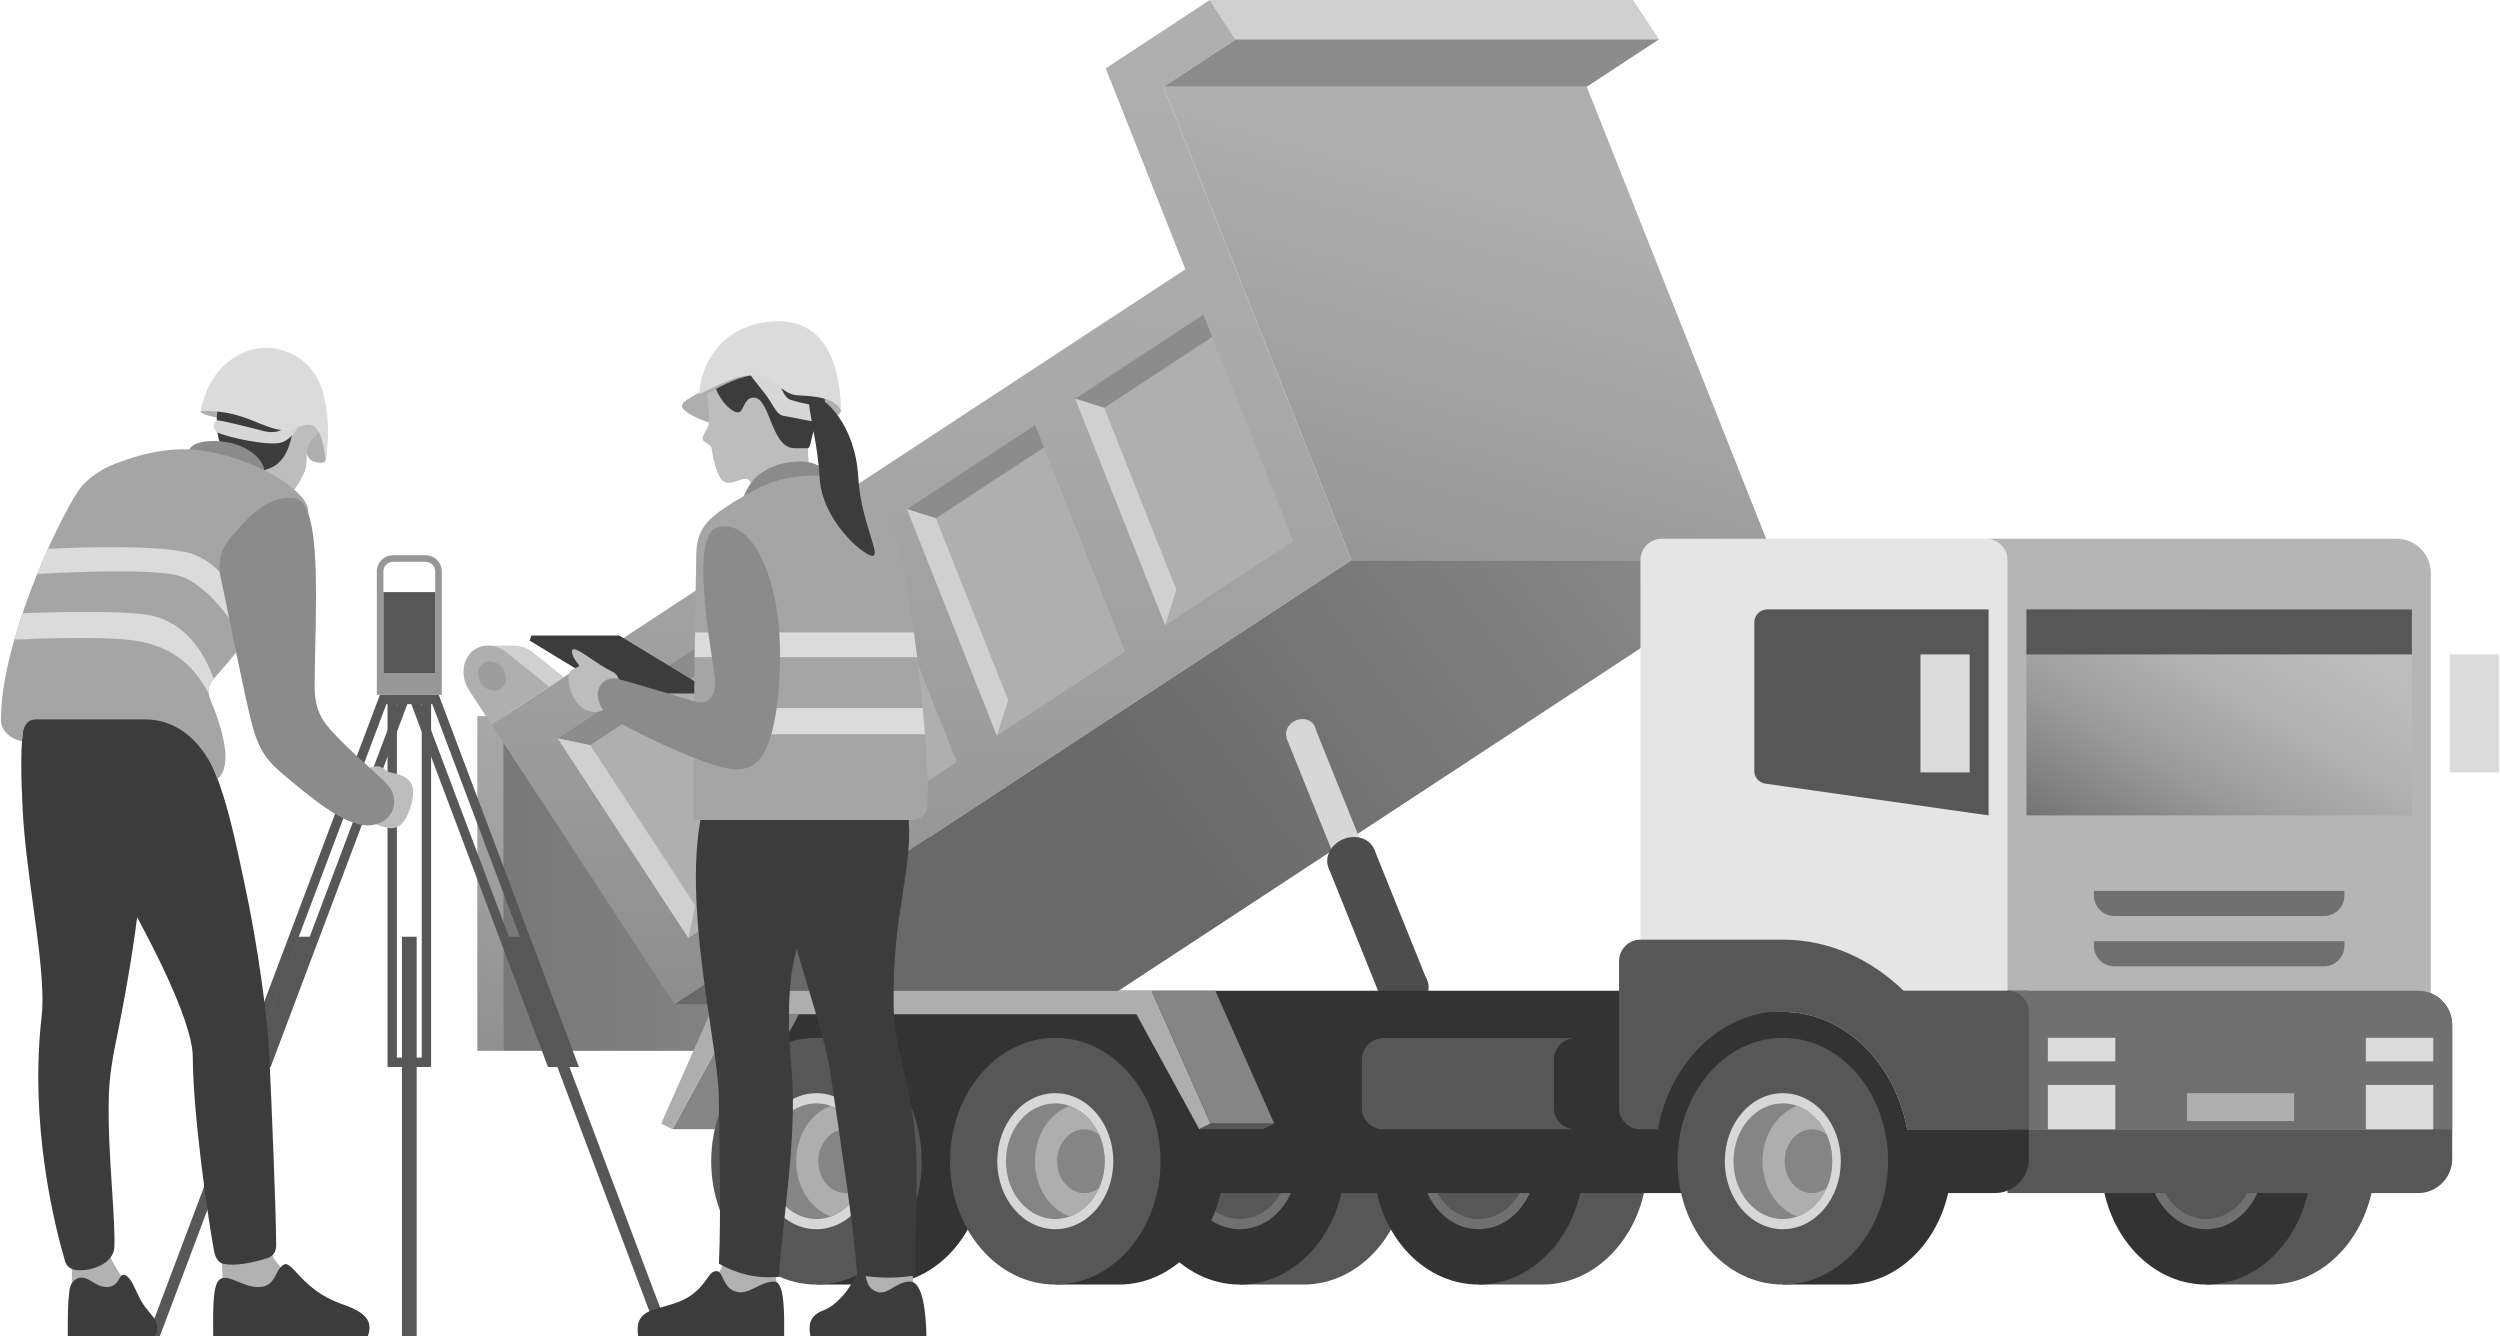 <?xml version="1.0" encoding="UTF-8"?> <svg xmlns="http://www.w3.org/2000/svg" width="376" height="201" viewBox="0 0 376 201" fill="none"><path d="M75.674 158.044H71.786V107.706L75.674 107.727V158.044Z" fill="url(#paint0_linear_544_1996)"></path><path d="M75.674 158.044H139.707V107.727H75.674V158.044Z" fill="url(#paint1_linear_544_1996)"></path><path d="M174.985 13.049H238.648L266.91 84.254H203.248L174.985 13.049Z" fill="url(#paint2_linear_544_1996)"></path><path d="M178.281 40.497L166.296 10.281L181.964 0.001L185.842 5.925L174.985 13.049L203.248 84.254L197.208 88.216L101.464 151.043L73.918 108.98L178.281 40.497Z" fill="url(#paint3_linear_544_1996)"></path><path d="M181.964 0.002L245.626 0L249.506 5.924L185.842 5.925L181.964 0.002Z" fill="#D0D0D0"></path><path d="M175.241 94.033L194.505 81.393L180.978 47.327L161.714 59.968L175.241 94.033Z" fill="#AFAFAF"></path><path d="M149.936 110.639L169.2 97.997L155.673 63.932L136.408 76.573L149.936 110.639Z" fill="#AFAFAF"></path><path d="M124.631 127.243L143.896 114.601L130.369 80.536L111.104 93.177L124.631 127.243Z" fill="#AFAFAF"></path><path d="M103.539 141.084L118.592 131.207L105.065 97.141L83.87 111.048L103.539 141.084Z" fill="#AFAFAF"></path><path d="M161.714 59.968H161.712L180.988 47.32L182.321 50.679L166.068 61.345L161.714 59.968Z" fill="#8C8C8C"></path><path d="M175.241 94.033L161.714 59.968L166.068 61.345L176.928 88.693L175.241 94.033Z" fill="#D0D0D0"></path><path d="M136.408 76.573L155.684 63.925L157.015 67.285L140.763 77.95L136.408 76.573Z" fill="#8C8C8C"></path><path d="M149.936 110.639L136.408 76.573L140.763 77.951L151.622 105.297L149.936 110.639Z" fill="#D0D0D0"></path><path d="M111.104 93.177L130.379 80.529L131.713 83.889L115.458 94.555L111.104 93.177Z" fill="#8C8C8C"></path><path d="M124.631 127.243L111.104 93.177L115.458 94.555L126.318 121.901L124.631 127.243Z" fill="#D0D0D0"></path><path d="M83.87 111.048L85.8 109.782L105.074 97.135L106.407 100.494L88.769 112.069L83.87 111.048Z" fill="#8C8C8C"></path><path d="M83.87 111.048L103.539 141.083L104.559 136.18L88.769 112.069L83.87 111.048Z" fill="#D0D0D0"></path><path d="M174.985 13.049H238.648L249.506 5.924L185.842 5.925L174.985 13.049Z" fill="#8C8C8C"></path><path d="M101.464 151.044L165.128 151.042L266.911 84.254H203.248L101.464 151.044Z" fill="url(#paint4_linear_544_1996)"></path><path d="M73.448 97.097H77.221V97.11C78.134 97.08 79.079 97.363 79.91 97.932C80.135 98.087 84.793 101.845 84.793 101.845L76.697 107.158L73.448 97.099V97.097Z" fill="#D0D0D0"></path><path d="M71.387 97.681C72.739 96.793 74.51 96.954 75.936 97.932C76.161 98.087 82.598 103.279 82.598 103.279L73.918 108.982L70.597 103.908C69.152 101.703 69.507 98.915 71.387 97.682V97.681Z" fill="#AFAFAF"></path><path d="M72.355 102.752C73.054 103.818 74.358 104.2 75.267 103.602C76.177 103.005 76.348 101.657 75.649 100.591C74.951 99.524 73.647 99.143 72.738 99.74C71.828 100.337 71.657 101.686 72.355 102.752Z" fill="#9D9D9D"></path><path d="M204.031 130.943C202.864 131.413 201.594 130.988 201.192 129.991C200.789 128.994 201.41 127.804 202.576 127.334C203.743 126.863 205.013 127.289 205.415 128.286C205.817 129.283 205.196 130.472 204.031 130.943Z" fill="#D7D7D7"></path><path d="M205.356 128.266L197.711 109.288L193.488 110.992L201.133 129.971L205.356 128.266Z" fill="#D7D7D7"></path><path d="M196.378 111.946C195.211 112.416 193.941 111.99 193.538 110.994C193.136 109.997 193.757 108.807 194.922 108.337C196.089 107.866 197.359 108.292 197.762 109.289C198.164 110.285 197.543 111.475 196.378 111.946Z" fill="#D7D7D7"></path><path d="M212.421 151.769C210.522 152.535 208.453 151.841 207.798 150.218C207.144 148.595 208.153 146.658 210.052 145.891C211.951 145.124 214.019 145.819 214.674 147.442C215.328 149.065 214.32 151.002 212.421 151.769Z" fill="#4D4D4D"></path><path d="M214.621 147.439L206.681 127.728L199.805 130.503L207.745 150.214L214.621 147.439Z" fill="#4D4D4D"></path><path d="M204.432 132.077C202.532 132.844 200.464 132.149 199.809 130.526C199.155 128.903 200.163 126.967 202.062 126.2C203.961 125.433 206.03 126.127 206.685 127.75C207.339 129.374 206.331 131.31 204.432 132.077Z" fill="#4D4D4D"></path><path d="M341.376 156.089C350.117 156.089 357.205 164.397 357.205 174.644C357.205 184.891 350.117 193.198 341.376 193.198H331.799V156.088H341.376V156.089Z" fill="#575757"></path><path d="M331.797 193.199C340.539 193.199 347.626 184.891 347.626 174.644C347.626 164.397 340.539 156.09 331.797 156.09C323.055 156.09 315.968 164.397 315.968 174.644C315.968 184.891 323.055 193.199 331.797 193.199Z" fill="#333333"></path><path d="M331.797 184.872C336.617 184.872 340.523 180.293 340.523 174.644C340.523 168.995 336.617 164.415 331.797 164.415C326.978 164.415 323.071 168.995 323.071 174.644C323.071 180.293 326.978 184.872 331.797 184.872Z" fill="#707070"></path><path d="M331.797 183.343C335.896 183.343 339.218 179.448 339.218 174.644C339.218 169.839 335.896 165.944 331.797 165.944C327.699 165.944 324.377 169.839 324.377 174.644C324.377 179.448 327.699 183.343 331.797 183.343Z" fill="#575757"></path><path d="M301.924 149.004H363.671C366.509 149.004 368.813 151.31 368.813 154.151V174.296C368.813 177.136 366.51 179.442 363.673 179.442H301.924V149.004Z" fill="#575757"></path><path d="M298.718 81.029H360.447C363.289 81.029 365.596 83.338 365.596 86.184V169.848H298.718V81.029Z" fill="#B5B5B5"></path><path d="M304.779 122.637L362.748 122.637V91.654H304.779V122.637Z" fill="url(#paint5_linear_544_1996)"></path><path d="M362.75 91.654H304.781V98.426H362.75V91.654Z" fill="#575757"></path><path d="M349.512 145.341H318.012C316.309 145.341 314.926 143.957 314.926 142.252V141.557H352.601V142.248C352.601 143.955 351.216 145.341 349.512 145.341Z" fill="#707070"></path><path d="M349.51 137.772H318.015C316.311 137.772 314.928 136.387 314.928 134.682V133.989H352.602V134.679C352.602 136.387 351.216 137.772 349.512 137.772H349.51Z" fill="#707070"></path><path d="M196.034 156.089C204.775 156.089 211.863 164.397 211.863 174.644C211.863 184.891 204.775 193.198 196.034 193.198H186.457V156.088H196.034V156.089Z" fill="#575757"></path><path d="M186.457 193.199C195.199 193.199 202.286 184.891 202.286 174.644C202.286 164.397 195.199 156.09 186.457 156.09C177.715 156.09 170.628 164.397 170.628 174.644C170.628 184.891 177.715 193.199 186.457 193.199Z" fill="#333333"></path><path d="M186.457 184.872C191.276 184.872 195.183 180.293 195.183 174.644C195.183 168.995 191.276 164.415 186.457 164.415C181.638 164.415 177.731 168.995 177.731 174.644C177.731 180.293 181.638 184.872 186.457 184.872Z" fill="#707070"></path><path d="M186.457 183.343C190.555 183.343 193.878 179.448 193.878 174.644C193.878 169.839 190.555 165.944 186.457 165.944C182.359 165.944 179.037 169.839 179.037 174.644C179.037 179.448 182.359 183.343 186.457 183.343Z" fill="#575757"></path><path d="M231.954 156.089C240.695 156.089 247.783 164.397 247.783 174.644C247.783 184.891 240.695 193.198 231.954 193.198H222.377V156.088H231.954V156.089Z" fill="#575757"></path><path d="M222.375 193.199C231.118 193.199 238.204 184.891 238.204 174.644C238.204 164.397 231.118 156.09 222.375 156.09C213.633 156.09 206.546 164.397 206.546 174.644C206.546 184.891 213.633 193.199 222.375 193.199Z" fill="#333333"></path><path d="M222.375 184.872C227.195 184.872 231.101 180.293 231.101 174.644C231.101 168.995 227.195 164.415 222.375 164.415C217.556 164.415 213.649 168.995 213.649 174.644C213.649 180.293 217.556 184.872 222.375 184.872Z" fill="#707070"></path><path d="M222.375 183.343C226.474 183.343 229.796 179.448 229.796 174.644C229.796 169.839 226.474 165.944 222.375 165.944C218.277 165.944 214.955 169.839 214.955 174.644C214.955 179.448 218.277 183.343 222.375 183.343Z" fill="#575757"></path><path d="M300.011 179.441L114.066 179.441V149.005L305.147 149.005V174.3C305.147 177.137 302.846 179.441 300.011 179.441Z" fill="#333333"></path><path d="M277.711 156.089C286.453 156.089 293.54 164.397 293.54 174.644C293.54 184.891 286.453 193.198 277.711 193.198H268.134V156.088H277.711V156.089Z" fill="#333333"></path><path d="M268.134 193.199C276.876 193.199 283.963 184.891 283.963 174.644C283.963 164.397 276.876 156.09 268.134 156.09C259.392 156.09 252.305 164.397 252.305 174.644C252.305 184.891 259.392 193.199 268.134 193.199Z" fill="#575757"></path><path d="M268.134 184.872C272.954 184.872 276.86 180.293 276.86 174.644C276.86 168.995 272.954 164.415 268.134 164.415C263.315 164.415 259.408 168.995 259.408 174.644C259.408 180.293 263.315 184.872 268.134 184.872Z" fill="#D7D7D7"></path><path d="M268.134 183.343C272.233 183.343 275.555 179.448 275.555 174.644C275.555 169.839 272.233 165.944 268.134 165.944C264.036 165.944 260.714 169.839 260.714 174.644C260.714 179.448 264.036 183.343 268.134 183.343Z" fill="#858585"></path><path d="M265.081 174.645C265.081 178.558 267.282 181.867 270.316 182.964C273.351 181.867 275.555 178.557 275.555 174.645C275.555 170.734 273.349 167.424 270.316 166.327C267.281 167.424 265.081 170.734 265.081 174.645Z" fill="#AEAEAE"></path><path d="M268.415 174.645C268.415 177.293 270.244 179.442 272.504 179.442C273.315 179.442 274.072 179.162 274.71 178.685C275.254 177.478 275.556 176.105 275.556 174.645C275.556 173.186 275.252 171.812 274.71 170.606C274.072 170.13 273.315 169.848 272.504 169.848C270.244 169.848 268.415 171.998 268.415 174.645Z" fill="#858585"></path><path d="M236.925 156.137C235.145 156.137 233.702 157.581 233.702 159.363V166.625C233.702 168.407 235.145 169.851 236.925 169.851H208.038C206.264 169.851 204.826 168.411 204.826 166.635V159.36C204.826 157.581 206.267 156.139 208.045 156.139H236.925V156.137Z" fill="#575757"></path><path d="M268.07 152.193H246.723V84.243C246.723 82.467 248.161 81.027 249.935 81.027H298.718C300.494 81.027 301.932 82.468 301.932 84.244V169.846H286.845C284.97 159.752 277.308 152.19 268.135 152.19C268.113 152.19 268.092 152.191 268.07 152.191V152.193Z" fill="#E5E5E5"></path><path d="M299.086 122.637L265.508 117.858C264.557 117.723 263.849 116.908 263.849 115.945V93.592C263.849 92.521 264.715 91.654 265.785 91.654H299.086V122.637Z" fill="#575757"></path><path d="M301.924 149.005H363.673C366.509 149.005 368.812 151.31 368.812 154.149V169.848H301.924V149.005Z" fill="#707070"></path><path d="M307.996 169.848H318.143V163.171H307.996V169.848Z" fill="#DBDBDB"></path><path d="M307.996 159.629H318.143V156.087H307.996V159.629Z" fill="#DBDBDB"></path><path d="M355.817 159.629H365.964V156.087H355.817V159.629Z" fill="#DBDBDB"></path><path d="M355.817 169.848H365.964V163.171H355.817V169.848Z" fill="#DBDBDB"></path><path d="M328.927 168.604H345.035V164.415H328.927V168.604Z" fill="#AEAEAE"></path><path d="M120.166 152.546H110.589L101.137 169.833H110.714L120.166 152.546Z" fill="#858585"></path><path d="M132.371 156.089C141.113 156.089 148.2 164.397 148.2 174.644C148.2 184.891 141.113 193.198 132.371 193.198H122.794V156.088H132.371V156.089Z" fill="#333333"></path><path d="M122.794 193.199C131.536 193.199 138.623 184.891 138.623 174.644C138.623 164.397 131.536 156.09 122.794 156.09C114.052 156.09 106.965 164.397 106.965 174.644C106.965 184.891 114.052 193.199 122.794 193.199Z" fill="#575757"></path><path d="M122.794 184.872C127.613 184.872 131.52 180.293 131.52 174.644C131.52 168.995 127.613 164.415 122.794 164.415C117.975 164.415 114.068 168.995 114.068 174.644C114.068 180.293 117.975 184.872 122.794 184.872Z" fill="#D7D7D7"></path><path d="M122.794 183.343C126.892 183.343 130.215 179.448 130.215 174.644C130.215 169.839 126.892 165.944 122.794 165.944C118.696 165.944 115.374 169.839 115.374 174.644C115.374 179.448 118.696 183.343 122.794 183.343Z" fill="#858585"></path><path d="M119.741 174.645C119.741 178.558 121.942 181.867 124.975 182.964C128.011 181.867 130.215 178.557 130.215 174.645C130.215 170.734 128.009 167.424 124.975 166.327C121.94 167.424 119.741 170.734 119.741 174.645Z" fill="#AEAEAE"></path><path d="M123.073 174.645C123.073 177.293 124.903 179.442 127.162 179.442C127.973 179.442 128.73 179.162 129.368 178.685C129.912 177.478 130.214 176.105 130.214 174.645C130.214 173.186 129.911 171.812 129.368 170.606C128.73 170.13 127.973 169.848 127.162 169.848C124.903 169.848 123.073 171.998 123.073 174.645Z" fill="#858585"></path><path d="M168.29 156.089C177.031 156.089 184.119 164.397 184.119 174.644C184.119 184.891 177.031 193.198 168.29 193.198H158.713V156.088H168.29V156.089Z" fill="#333333"></path><path d="M158.713 193.199C167.455 193.199 174.542 184.891 174.542 174.644C174.542 164.397 167.455 156.09 158.713 156.09C149.971 156.09 142.884 164.397 142.884 174.644C142.884 184.891 149.971 193.199 158.713 193.199Z" fill="#575757"></path><path d="M158.713 184.872C163.532 184.872 167.439 180.293 167.439 174.644C167.439 168.995 163.532 164.415 158.713 164.415C153.893 164.415 149.987 168.995 149.987 174.644C149.987 180.293 153.893 184.872 158.713 184.872Z" fill="#D7D7D7"></path><path d="M158.713 183.343C162.811 183.343 166.133 179.448 166.133 174.644C166.133 169.839 162.811 165.944 158.713 165.944C154.614 165.944 151.292 169.839 151.292 174.644C151.292 179.448 154.614 183.343 158.713 183.343Z" fill="#858585"></path><path d="M155.659 174.645C155.659 178.558 157.86 181.867 160.894 182.964C163.929 181.867 166.133 178.557 166.133 174.645C166.133 170.734 163.927 167.424 160.894 166.327C157.859 167.424 155.659 170.734 155.659 174.645Z" fill="#AEAEAE"></path><path d="M158.993 174.645C158.993 177.293 160.823 179.442 163.083 179.442C163.893 179.442 164.65 179.162 165.288 178.685C165.833 177.478 166.135 176.105 166.135 174.645C166.135 173.186 165.831 171.812 165.288 170.606C164.65 170.13 163.893 169.848 163.083 169.848C160.823 169.848 158.993 171.998 158.993 174.645Z" fill="#858585"></path><path d="M108.303 149.005H111.69H169.817H173.204L182.072 168.991L180.37 169.832L170.918 152.546H110.589L101.137 169.832L99.435 168.991L108.303 149.005Z" fill="#AEAEAE"></path><path d="M182.781 149.005H173.204L182.071 168.991H191.648L182.781 149.005Z" fill="#858585"></path><path d="M189.947 169.833H180.37L182.071 168.992H191.648L189.947 169.833Z" fill="#575757"></path><path d="M246.723 152.191V149H301.923C303.703 148.999 305.148 150.443 305.148 152.227V169.846H286.845C284.97 159.751 277.306 152.191 268.135 152.191H246.723Z" fill="#575757"></path><path d="M246.724 141.324C244.947 141.324 243.507 142.766 243.507 144.545V166.626C243.507 168.407 244.948 169.85 246.727 169.85H249.335C251.211 159.7 258.914 152.093 268.135 152.093C277.355 152.093 285.058 159.698 286.934 169.85H296.263C294.277 153.721 282.444 141.324 268.135 141.324H246.724Z" fill="#575757"></path><path d="M368.453 116.172H375.854V98.421H368.453V116.172Z" fill="#DBDBDB"></path><path d="M288.836 116.172H296.238V98.421H288.836V116.172Z" fill="#DBDBDB"></path><path d="M64.838 160.474H58.283V104.496H64.838V160.474ZM59.689 159.067H63.432V105.903H59.689V159.067Z" fill="#575757"></path><path d="M62.666 140.885H60.457V201H62.666V140.885Z" fill="#575757"></path><path d="M87.068 160.473H82.418L82.247 160.018L61.331 104.496H65.982L66.153 104.951L87.068 160.473ZM83.391 159.067H85.037L65.009 105.903H63.363L83.391 159.067Z" fill="#575757"></path><path d="M100.91 201H99.096L76.449 140.885H78.263L100.91 201Z" fill="#575757"></path><path d="M40.703 160.473H36.053L57.141 104.496H61.792L40.703 160.473ZM38.085 159.067H39.731L59.759 105.903H58.112L38.085 159.067Z" fill="#575757"></path><path d="M22.211 201H24.025L46.672 140.885H44.858L22.211 201Z" fill="#575757"></path><path d="M66.444 104.496H56.677V85.94C56.677 84.598 57.769 83.505 59.111 83.505H64.011C65.353 83.505 66.445 84.598 66.445 85.94V104.496H66.444ZM57.667 101.253H65.454V85.94C65.454 85.144 64.807 84.496 64.01 84.496H59.11C58.314 84.496 57.665 85.144 57.665 85.94V101.253H57.667Z" fill="#979797"></path><path d="M65.454 89.051H57.667V101.253H65.454V89.051Z" fill="#575757"></path><path d="M106.204 103.558L93.143 95.619H79.888L79.675 96.357L92.738 104.297H105.992L106.204 103.558Z" fill="#3C3C3C"></path><path d="M106.204 103.558H92.95L79.888 95.619H93.143L106.204 103.558Z" fill="#3C3C3C"></path><path d="M93.111 103.678C92.849 105.223 90.933 107.33 89.175 107.082C86.23 106.664 85.3 103.035 85.562 101.49C85.773 100.245 87.503 100.495 87.005 99.935C86.22 99.052 85.624 97.654 86.328 97.648C87.205 97.641 89.854 99.972 91.999 100.961C93.39 101.601 93.217 103.055 93.111 103.68V103.678Z" fill="#BDBDBD"></path><path d="M126.497 61.684C126.497 62.667 124.226 63.463 121.425 63.463C118.625 63.463 116.354 62.419 116.354 61.161C116.354 59.8 118.625 59.13 121.425 59.13C124.226 59.13 126.497 60.701 126.497 61.684Z" fill="#AEAEAE"></path><path d="M111.311 61.763C111.187 62.591 109.797 63.736 107.929 63.736C106.597 63.736 104.368 62.761 103.209 61.926C102.404 61.346 102.326 60.868 103.096 60.282C103.764 59.776 106.457 58.285 108.42 57.48C110.148 56.771 111.56 60.081 111.309 61.763H111.311Z" fill="#AEAEAE"></path><path d="M124.172 58.958C123.773 62.962 122.07 64.327 121.636 66.571C120.898 70.388 123.919 74.966 121.899 76.522C119.949 78.021 113.572 74.668 112.798 72.451C112.607 71.902 111.892 71.965 111.35 72.166C110.441 72.502 110.031 72.605 109.481 72.605C108.819 72.605 108.363 72.153 107.87 70.891C107.483 69.902 107.246 68.816 107.033 67.455C106.916 66.707 105.667 66.623 105.667 65.952C105.667 65.406 106.324 64.647 106.537 63.972C106.959 62.635 106.174 59.414 106.285 57.867C106.433 55.791 108.115 50.207 115.173 50.002C123.472 49.76 124.504 55.626 124.171 58.958H124.172Z" fill="#BDBDBD"></path><path d="M115.352 186.086C116.522 188.25 117.595 194.338 115.716 196.117C113.541 198.179 107.673 196.295 106.947 194.383C106.111 192.186 109.518 192.675 109.518 184.784C109.518 180.65 113.331 182.348 115.352 186.086Z" fill="#B1B1B1"></path><path d="M136.121 186.642C137.228 189.765 137.786 193.98 136.852 196.119C135.818 198.486 131.502 197.091 130.218 194.74C128.777 192.1 129.41 189.169 130.938 186.806C132.464 184.442 134.836 183.016 136.121 186.644V186.642Z" fill="#B1B1B1"></path><path d="M119.038 160.75C120.061 171.118 117.183 187.054 117.203 192.031C113.612 192.342 110.873 191.567 108.129 190.072C108.483 182.362 108.143 169.394 108.101 164.852C108.023 156.391 100.896 129.651 107.387 116.925C110.581 110.662 120.388 107.253 123.731 116.706C125.912 122.874 122.867 131.856 119.7 143.216C117.971 149.42 118.879 159.138 119.039 160.752L119.038 160.75Z" fill="#3C3C3C"></path><path d="M134.404 151.098C134.506 157.49 136.468 161.544 137.339 168.28C138.415 176.609 137.529 182.093 137.681 191.809C134.757 192.325 132.083 192.228 128.928 191.763C128.42 184.903 126.768 173.954 124.85 161.136C123.389 151.371 114.093 130.423 116.585 118.818C118.981 107.664 134.958 108.722 136.539 121.899C137.573 130.516 134.178 136.734 134.406 151.096L134.404 151.098Z" fill="#3C3C3C"></path><path d="M124.496 72.283C124.496 73.672 121.778 75.108 118.111 76.113C114.571 77.082 111.594 77.191 111.594 75.803C111.594 75.127 112.368 72.874 113.989 71.522C115.702 70.097 117.824 69.544 119.705 69.418C123.156 69.188 124.497 70.894 124.497 72.283H124.496Z" fill="#8B8B8B"></path><path d="M139.454 121.268C139.268 123.052 137.931 123.325 136.636 123.325H104.263C104.263 115.422 104.531 91.999 104.724 83.221C104.772 81.075 105.378 79.194 107.474 77.509C109.358 75.995 111.517 74.779 113.822 73.54C117.429 71.604 120.914 71.522 123.161 71.522C125.23 71.522 129.023 73.574 130.999 75.222C133.472 77.285 134.614 79.884 135.45 83.308C137.349 91.089 140.098 115.104 139.454 121.268Z" fill="#A5A5A5"></path><path d="M117.943 201H95.984C95.793 199.543 95.884 198.464 96.923 197.647C98.336 196.534 101.672 196.506 104.104 194.692C106.473 192.925 106.52 191.174 107.757 191.174C108.86 191.174 108.608 193.715 110.726 194.281C112.688 194.806 114.245 192.748 116.443 192.748C118.067 192.748 117.943 197.838 117.943 201Z" fill="#3C3C3C"></path><path d="M139.337 200.999H121.886C121.625 199.356 121.741 198.46 122.771 197.647C123.777 196.853 124.513 197.269 126.578 195.079C128.46 193.084 128.986 190.681 129.829 191.098C130.469 191.414 129.88 193.541 131.853 194.281C133.531 194.911 134.685 192.748 136.88 192.748C138.822 192.748 139.281 197.559 139.337 200.999Z" fill="#3C3C3C"></path><path d="M123.998 60.846C123.867 61.19 123.277 62.614 122.467 64.662C121.811 66.325 122.003 67.409 121.399 67.409C120.382 67.409 119.967 67.405 119.526 67.409C115.662 67.429 115.887 58.677 112.776 59.917C111.961 60.243 111.668 62.031 111.05 62.031C109.453 62.031 106.947 58.343 107.546 56.861C108.006 55.725 111.437 55.327 113.82 55.327C116.203 55.327 125.04 58.1 123.997 60.846H123.998Z" fill="#3C3C3C"></path><path d="M123.821 62.318C123.614 62.855 123.263 63.474 122.96 63.446C121.134 63.272 119.773 62.846 117.957 62.57C116.827 62.399 116.508 61.277 115.484 59.809C114.207 57.978 111.859 55.631 112.341 54.84C112.736 54.193 115.975 54.387 116.451 55.612C117.331 57.874 117.784 59.794 118.963 60.158C120.779 60.72 122.293 60.934 123.807 61.197C124.18 61.261 123.915 62.081 123.822 62.32L123.821 62.318Z" fill="#D7D7D7"></path><path d="M139.126 110.43H104.348C104.362 109.147 104.376 107.827 104.39 106.491H138.776C138.905 107.84 139.024 109.161 139.126 110.43Z" fill="#DBDBDB"></path><path d="M137.936 98.829H104.479C104.494 97.57 104.51 96.326 104.527 95.117H137.458C137.621 96.326 137.78 97.571 137.936 98.829Z" fill="#DBDBDB"></path><path d="M113.898 56.04C114.008 56.2 112.886 56.419 111.371 56.856C109.73 57.328 107.062 58.808 106.066 59.383C105.687 59.602 105.401 59.573 105.351 59.322C105.317 59.147 105.428 58.856 106.023 58.527C107.222 57.864 109.3 56.911 111.284 56.385C112.309 56.114 113.821 55.927 113.898 56.04Z" fill="#AEAEAE"></path><path d="M129.083 71.777C129.435 78.305 132.565 83.598 131.227 83.598C129.889 83.598 123.613 78.305 123.261 71.777C122.91 65.248 120.775 59.53 122.111 59.53C124.018 59.53 128.659 63.928 129.083 71.777Z" fill="#3C3C3C"></path><path d="M126.497 61.684C125.435 59.871 122.945 59.606 119.963 59.453C117.413 59.322 116.656 56.527 113.398 56.443C111.158 56.386 109.533 57.158 105.205 59.26C105.205 55.676 107.744 49.718 114.672 48.532C118.401 47.893 126.111 47.759 126.497 61.684Z" fill="#DBDBDB"></path><path d="M116.639 90.558C115.306 83.693 112.083 77.984 107.754 79.388C103.924 80.632 106.725 96.483 107.478 101.502C107.945 104.607 106.569 106.093 104.641 105.534C100.591 104.363 94.8 102.572 92.939 102.109C91.135 101.66 89.911 103.019 89.911 104.434C89.911 105.849 90.771 107.242 92.138 108.106C94.253 109.441 104.5 114.624 109.417 115.562C113.434 116.329 115.145 114.01 116.237 109.565C117.351 105.027 117.801 96.543 116.638 90.56L116.639 90.558Z" fill="#8B8B8B"></path><path d="M16.205 186.713C16.136 189.575 17.977 191.087 19.296 193.73C20.844 196.835 10.67 197.756 10.739 194.894C10.809 192.032 10.949 191.075 10.584 188.518C10 184.431 16.275 183.851 16.205 186.713Z" fill="#B1B1B1"></path><path d="M40.486 186.352C40.486 189.214 41.923 190.302 44.247 192.721C46.179 194.734 45.605 196.744 42.855 197.338C39.865 197.985 33.456 198.279 33.456 194.894C33.456 192.032 33.573 191.075 33.146 188.518C32.463 184.431 40.484 183.49 40.484 186.352H40.486Z" fill="#B1B1B1"></path><path d="M37.061 63.02C37.013 63.394 34.589 63.142 33.016 62.872C31.445 62.602 30.115 62.212 30.18 61.84C30.243 61.476 31.55 61.311 33.13 61.518C34.71 61.723 37.109 62.647 37.061 63.02Z" fill="#AEAEAE"></path><path d="M49.169 66.215C49.206 67.133 49.115 68.395 48.986 69.106C48.841 69.904 47.537 69.58 47.005 69.328C46.31 69 46 68.346 46 66.775C46 65.204 46.826 63.419 47.594 63.419C48.361 63.419 49.106 64.644 49.169 66.213V66.215Z" fill="#AEAEAE"></path><path d="M46.396 66.98C45.923 68.267 46.35 69.788 45.739 71.118C44.653 73.488 43.291 75.431 40.58 75.431C37.617 75.431 34.146 72.027 33.451 66.901C32.794 62.064 33.591 57.609 38.809 56.785C44.039 55.96 48.124 60.593 48.058 64.368C48.038 65.477 46.821 65.824 46.396 66.978V66.98Z" fill="#BDBDBD"></path><path d="M44.057 64.58C43.575 67.676 42.524 69.984 39.913 70.66C38.105 71.127 35.617 70.296 34.457 69.106C33.395 68.017 32.716 66.248 32.622 64.039C32.544 62.215 32.68 59.945 33.955 58.489C36.099 56.038 39.523 56.959 40.999 57.689C43.137 58.746 44.525 61.599 44.059 64.582L44.057 64.58Z" fill="#3C3C3C"></path><path d="M42.455 66.517C40.542 67.215 33.887 65.681 32.745 65.045C31.769 64.503 32.139 63.34 32.6 63.227C33.044 63.118 38.379 64.497 39.661 64.834C40.947 65.17 42.231 65.005 43.091 64.087C43.783 63.349 44.526 63.178 44.821 63.275C45.633 63.544 43.961 65.966 42.453 66.516L42.455 66.517Z" fill="#D7D7D7"></path><path d="M48.173 57.831C49.009 59.831 49.815 64.369 48.984 69.108C47.953 61.018 45.571 64.704 42.932 64.704C39.532 64.704 36.696 61.525 30.177 61.842C31.594 54.492 37.093 51.855 40.996 52.377C43.771 52.749 46.69 54.286 48.172 57.831H48.173Z" fill="#DBDBDB"></path><path d="M39.652 71.377C39.201 72.411 35.635 71.51 33.17 70.888C30.977 70.334 28.261 69.484 28.261 68.356C28.261 66.654 30.726 66.143 33.214 66.378C37.836 66.813 40.312 69.871 39.654 71.377H39.652Z" fill="#8B8B8B"></path><path d="M34.917 190.205C34.479 190.205 34.075 190.172 33.718 190.109C32.528 189.896 32.276 188.571 32.193 188.136C31.238 183.09 28.998 167.098 28.998 159.018C28.998 157.655 28.58 155.747 27.759 153.344C24.558 144 16.357 130.168 11.751 122.756C10.712 121.085 5.725 109.201 9.337 106.056C10.501 105.042 12.094 104.529 14.077 104.529C18.951 104.529 23.708 105.596 28.108 109.497C32.919 113.762 34.923 124.29 36.75 132.768C38.865 142.586 40.233 153.151 40.492 158.515C40.913 167.26 41.53 182.817 41.536 187.285C41.536 188.296 41.084 188.936 40.152 189.242C38.734 189.706 36.612 190.203 34.915 190.203L34.917 190.205Z" fill="#3C3C3C"></path><path d="M12.079 191.049C11.196 191.049 10.135 190.89 9.771 189.646C8.105 183.957 4.426 168.99 6.26 152.894C6.719 148.866 5.865 142.616 4.964 135.996C4.316 131.25 3.647 126.342 3.416 121.91C2.869 111.436 3.336 107.037 5.197 105.098C5.603 104.673 6.245 104.45 7.049 104.45C8.655 104.45 11.734 105.107 14.484 107.673C17.24 110.245 19.564 114.675 21.062 121.265C22.94 129.528 18.385 152.074 17.406 156.813C16.908 159.22 16.464 161.971 16.375 164.69C16.224 169.228 16.557 174.338 16.85 178.848C17.079 182.389 17.278 185.446 17.2 187.541C17.11 189.933 14.092 191.047 12.082 191.047L12.079 191.049Z" fill="#3C3C3C"></path><path d="M46.322 76.491C47.037 80.83 40.233 93.103 32.66 101.509C31.561 102.729 30.992 103.641 31.629 105.17C33.459 109.554 35.097 115.143 32.728 117.155C31.521 113.799 28.199 108.198 21.788 108.198H5.406C3.347 108.198 3.361 110.714 3.299 111.484C1.431 111.113 0.145 109.796 0.145 108.264C0.145 96.636 8.434 78.865 11.754 73.846C13.07 71.854 15.598 70.435 16.842 69.942C18.256 69.384 23.937 67.014 29.748 67.687C38.055 68.648 45.849 73.616 46.322 76.489V76.491Z" fill="#A5A5A5"></path><path d="M55.33 200.949C49.804 201.064 35.184 200.949 32.067 200.949C32.067 198.066 31.905 193.601 32.891 192.567C34.174 191.222 36.614 193.886 39.307 193.547C41.537 193.266 41.348 190.961 42.675 190.203C43.964 189.469 45.385 194.025 51.313 196.091C54.485 197.198 56.258 198.369 55.33 200.947V200.949Z" fill="#3C3C3C"></path><path d="M23.439 198.756C23.852 199.799 23.632 200.489 23.205 200.949H10.195C10.195 197.512 10.195 195.963 10.456 193.988C10.622 192.725 11.543 192.147 12.276 192.147C13.603 192.147 14.69 193.897 16.552 193.511C18.041 193.203 17.899 191.484 18.743 191.754C19.763 192.081 20.289 193.934 21.186 195.57C22.018 197.088 23.093 197.878 23.439 198.755V198.756Z" fill="#3C3C3C"></path><path d="M31.387 104.328C29.617 100.875 26.564 97.272 20.249 96.335C16.031 95.71 6.866 95.993 2.154 96.195C2.531 94.868 2.948 93.539 3.393 92.225C8.629 92.038 17.493 91.839 21.727 92.396C27.89 93.209 30.791 98.333 32.149 102.109C31.58 102.831 31.268 103.493 31.387 104.328Z" fill="#DBDBDB"></path><path d="M38.166 94.553C37.647 95.295 37.11 96.031 36.563 96.757C34.698 92.331 30.195 87.312 26.602 86.514C22.28 85.554 11.117 86.014 5.594 86.318C6.13 85.002 6.676 83.734 7.214 82.536C13.161 82.262 23.12 82.004 27.857 83.03C33.64 84.286 36.639 90.696 38.166 94.553Z" fill="#DBDBDB"></path><path d="M61.386 122.358C60.588 124.365 59.313 124.708 58.385 124.529C56.306 124.131 55.375 123.48 54.356 121.457C53.79 120.335 53.687 117.892 54.032 116.831C54.37 115.796 55.783 115.274 56.685 115.251C57.392 115.234 57.909 115.792 58.391 116.062C58.803 116.294 60.837 116.334 61.701 117.635C62.501 118.837 62.081 120.607 61.385 122.355L61.386 122.358Z" fill="#BDBDBD"></path><path d="M58.501 118.283C57.05 116.549 53.44 113.77 50.336 110.434C48.572 108.541 47.285 106.99 47.319 102.929C47.418 91.274 48.574 75.321 44.199 74.896C40.213 74.507 37.24 77.776 34.453 81.14C33.301 82.529 32.688 84.647 33.176 86.814C34.094 90.882 37.095 106.445 38.168 109.903C39.191 113.205 40.394 114.601 42.561 116.439C46.67 119.922 51.732 124.132 55.23 124.132C59.264 124.132 60.15 120.258 58.502 118.285L58.501 118.283Z" fill="#8B8B8B"></path><defs><linearGradient id="paint0_linear_544_1996" x1="63.381" y1="160.061" x2="94.894" y2="77.447" gradientUnits="userSpaceOnUse"><stop stop-color="#8C8C8C"></stop><stop offset="0.32" stop-color="#9E9E9E"></stop><stop offset="0.66" stop-color="#AAAAAA"></stop><stop offset="1" stop-color="#AFAFAF"></stop></linearGradient><linearGradient id="paint1_linear_544_1996" x1="139.707" y1="132.886" x2="26.233" y2="132.886" gradientUnits="userSpaceOnUse"><stop stop-color="#8C8C8C"></stop><stop offset="1" stop-color="#696969"></stop></linearGradient><linearGradient id="paint2_linear_544_1996" x1="203.673" y1="109.315" x2="226.944" y2="27.754" gradientUnits="userSpaceOnUse"><stop stop-color="#8C8C8C"></stop><stop offset="1" stop-color="#AFAFAF"></stop></linearGradient><linearGradient id="paint3_linear_544_1996" x1="137.126" y1="156.172" x2="140.936" y2="0.782" gradientUnits="userSpaceOnUse"><stop stop-color="#8C8C8C"></stop><stop offset="0.32" stop-color="#9E9E9E"></stop><stop offset="0.66" stop-color="#AAAAAA"></stop><stop offset="1" stop-color="#AFAFAF"></stop></linearGradient><linearGradient id="paint4_linear_544_1996" x1="252.757" y1="65.577" x2="172.88" y2="126.111" gradientUnits="userSpaceOnUse"><stop stop-color="#8C8C8C"></stop><stop offset="0.99" stop-color="#696969"></stop></linearGradient><linearGradient id="paint5_linear_544_1996" x1="347.711" y1="82.963" x2="319.775" y2="131.303" gradientUnits="userSpaceOnUse"><stop stop-color="#C1C1C1"></stop><stop offset="0.22" stop-color="#BCBCBC"></stop><stop offset="0.45" stop-color="#B0B0B0"></stop><stop offset="0.69" stop-color="#9B9B9B"></stop><stop offset="0.92" stop-color="#7E7E7E"></stop><stop offset="1" stop-color="#737373"></stop></linearGradient></defs></svg> 